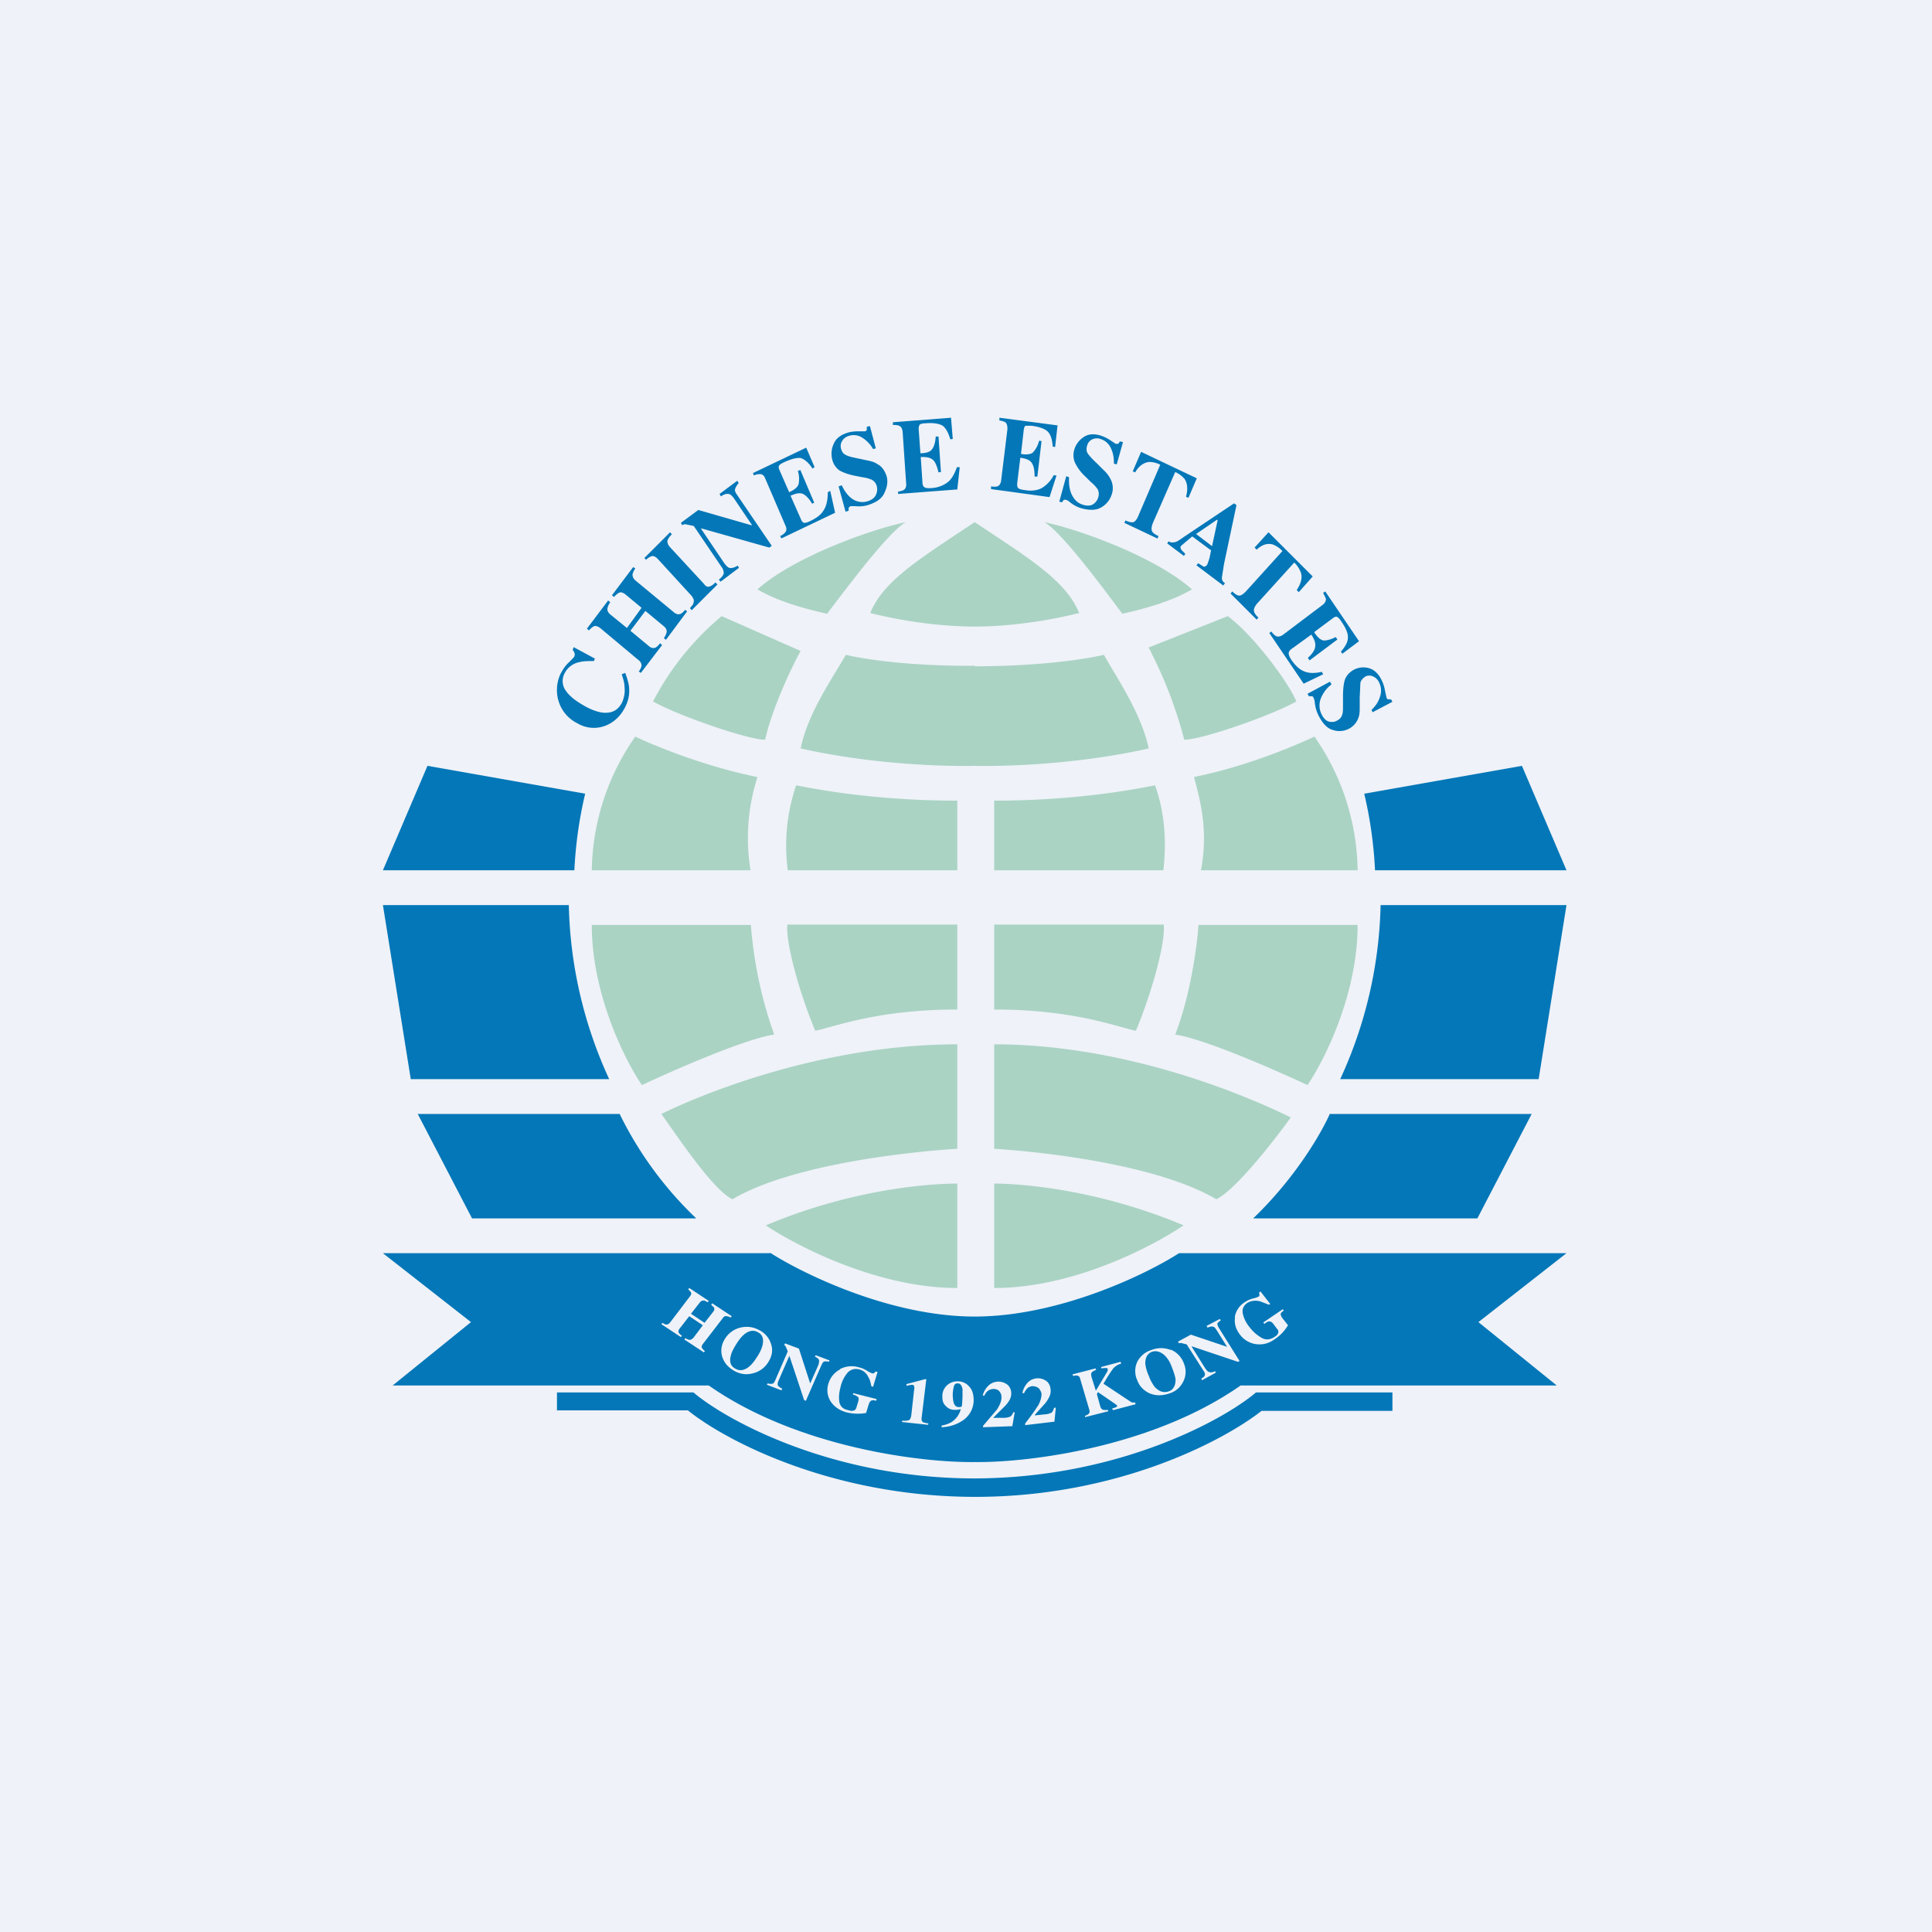 <?xml version="1.0" encoding="UTF-8"?>
<!-- generated by Finnhub -->
<svg viewBox="0 0 55.5 55.5" xmlns="http://www.w3.org/2000/svg">
<path d="M 0,0 H 55.5 V 55.5 H 0 Z" fill="rgb(239, 242, 248)"/>
<path d="M 22.12,35.985 C 23.08,36.6 25.58,37.82 28,37.82 S 32.92,36.61 33.87,36 H 45 L 42.47,37.98 L 44.72,39.8 H 35.64 C 33.07,41.6 29.48,42.02 28,42 C 26.52,42.02 22.93,41.6 20.36,39.8 H 11.28 L 13.53,37.98 L 11,36 H 22.13 Z M 19.13,38.05 A 0.3,0.3 0 0,1 19.03,38 L 19,38.04 L 19.56,38.41 L 19.59,38.37 A 0.3,0.3 0 0,1 19.5,38.29 C 19.48,38.25 19.49,38.21 19.52,38.17 L 19.8,37.81 L 20.19,38.07 L 19.92,38.43 C 19.88,38.47 19.85,38.49 19.8,38.49 A 0.3,0.3 0 0,1 19.69,38.44 L 19.66,38.48 L 20.22,38.85 L 20.25,38.81 A 0.27,0.27 0 0,1 20.17,38.73 C 20.15,38.7 20.15,38.66 20.19,38.61 L 20.76,37.87 C 20.79,37.82 20.83,37.8 20.87,37.81 C 20.9,37.81 20.94,37.82 20.99,37.85 L 21.02,37.81 L 20.46,37.44 L 20.43,37.48 L 20.51,37.56 C 20.53,37.6 20.52,37.64 20.49,37.68 L 20.24,38 L 19.85,37.74 L 20.1,37.42 C 20.13,37.38 20.17,37.36 20.21,37.36 C 20.24,37.36 20.28,37.38 20.33,37.41 L 20.36,37.37 L 19.8,37 L 19.77,37.04 C 19.81,37.08 19.84,37.1 19.85,37.13 C 19.87,37.16 19.85,37.2 19.82,37.24 L 19.25,37.99 C 19.22,38.03 19.18,38.05 19.14,38.05 Z M 21.53,39.25 C 21.39,39.37 21.25,39.39 21.13,39.32 C 20.99,39.25 20.95,39.12 20.99,38.96 C 21.01,38.86 21.06,38.76 21.14,38.63 C 21.22,38.5 21.29,38.41 21.37,38.34 C 21.51,38.22 21.65,38.2 21.77,38.27 C 21.87,38.32 21.92,38.4 21.92,38.52 S 21.87,38.79 21.76,38.96 C 21.68,39.09 21.61,39.18 21.53,39.25 Z M 22.15,38.61 A 0.66,0.66 0 0,0 21.81,38.21 A 0.74,0.74 0 0,0 21.26,38.14 A 0.71,0.71 0 0,0 20.82,38.47 A 0.61,0.61 0 0,0 20.74,38.95 C 20.79,39.13 20.9,39.27 21.09,39.38 C 21.27,39.48 21.45,39.5 21.63,39.45 A 0.7,0.7 0 0,0 22.07,39.13 C 22.18,38.96 22.21,38.78 22.15,38.61 Z M 22.2,39.74 C 22.17,39.76 22.12,39.76 22.05,39.74 L 22.03,39.78 L 22.45,39.94 L 22.47,39.89 C 22.4,39.86 22.35,39.82 22.34,39.78 C 22.34,39.75 22.34,39.71 22.37,39.65 L 22.67,38.96 H 22.68 L 23.1,40.22 L 23.15,40.24 L 23.6,39.21 C 23.63,39.15 23.65,39.12 23.68,39.11 A 0.3,0.3 0 0,1 23.81,39.12 L 23.83,39.08 L 23.43,38.93 L 23.41,38.97 C 23.47,39 23.51,39.03 23.53,39.07 C 23.53,39.1 23.53,39.15 23.51,39.21 L 23.28,39.73 H 23.27 L 22.95,38.74 L 22.55,38.59 L 22.53,38.64 A 0.1,0.1 0 0,1 22.57,38.68 L 22.63,38.82 L 22.27,39.65 C 22.25,39.7 22.23,39.73 22.2,39.75 Z M 24.13,39.34 A 0.67,0.67 0 0,0 23.8,39.74 A 0.61,0.61 0 0,0 23.85,40.24 C 23.95,40.4 24.1,40.51 24.31,40.57 A 1.35,1.35 0 0,0 24.88,40.59 L 24.95,40.36 C 24.97,40.3 24.99,40.26 25.02,40.24 C 25.05,40.22 25.1,40.22 25.17,40.24 L 25.18,40.19 L 24.51,40.02 L 24.5,40.06 C 24.57,40.08 24.61,40.1 24.63,40.12 C 24.67,40.14 24.67,40.18 24.66,40.24 L 24.6,40.44 C 24.59,40.47 24.57,40.5 24.55,40.51 C 24.51,40.53 24.45,40.54 24.37,40.51 C 24.21,40.48 24.13,40.39 24.11,40.26 C 24.09,40.12 24.11,39.98 24.15,39.83 A 0.95,0.95 0 0,1 24.36,39.42 C 24.46,39.33 24.56,39.31 24.69,39.34 C 24.8,39.37 24.89,39.44 24.95,39.57 C 24.99,39.63 25.01,39.72 25.03,39.82 L 25.08,39.84 L 25.21,39.41 L 25.15,39.4 A 0.17,0.17 0 0,1 25.1,39.45 A 0.07,0.07 0 0,1 25.05,39.45 A 0.68,0.68 0 0,1 24.91,39.38 A 0.73,0.73 0 0,0 24.68,39.28 A 0.72,0.72 0 0,0 24.13,39.33 Z M 26.12,40.79 C 26.08,40.81 26.02,40.82 25.92,40.81 L 25.91,40.85 L 26.66,40.93 L 26.67,40.89 C 26.57,40.88 26.51,40.86 26.49,40.83 C 26.47,40.8 26.47,40.76 26.48,40.69 L 26.61,39.62 H 26.57 L 26.04,39.76 V 39.81 A 1.3,1.3 0 0,1 26.2,39.78 C 26.23,39.78 26.25,39.8 26.26,39.82 A 0.2,0.2 0 0,1 26.26,39.92 L 26.18,40.64 C 26.17,40.72 26.15,40.77 26.12,40.79 Z M 27.59,40.42 H 27.54 C 27.47,40.42 27.43,40.38 27.4,40.31 A 0.94,0.94 0 0,1 27.41,39.8 A 0.1,0.1 0 0,1 27.51,39.74 C 27.56,39.74 27.59,39.76 27.61,39.8 C 27.63,39.82 27.64,39.86 27.65,39.9 V 40.03 A 3.03,3.03 0 0,1 27.63,40.4 L 27.59,40.42 Z M 27.32,40.86 A 0.8,0.8 0 0,1 27.05,40.95 V 41 C 27.27,40.99 27.47,40.93 27.65,40.81 A 0.7,0.7 0 0,0 27.97,40.24 C 27.97,40.07 27.94,39.94 27.85,39.84 A 0.43,0.43 0 0,0 27.52,39.68 A 0.45,0.45 0 0,0 27.21,39.79 A 0.42,0.42 0 0,0 27.07,40.11 C 27.07,40.23 27.09,40.32 27.17,40.39 C 27.23,40.46 27.32,40.5 27.42,40.5 A 0.48,0.48 0 0,0 27.59,40.48 H 27.6 A 0.62,0.62 0 0,1 27.32,40.86 Z M 28.64,40.49 L 28.24,40.96 V 41 L 29.08,40.97 L 29.15,40.57 H 29.11 C 29.08,40.64 29.05,40.68 29.01,40.7 A 0.53,0.53 0 0,1 28.82,40.73 H 28.53 L 28.83,40.43 A 0.85,0.85 0 0,0 29,40.22 A 0.39,0.39 0 0,0 29.05,40.02 C 29.05,39.92 29,39.82 28.93,39.77 A 0.42,0.42 0 0,0 28.41,39.79 A 0.61,0.61 0 0,0 28.23,40.09 H 28.28 A 0.34,0.34 0 0,1 28.35,39.98 C 28.4,39.93 28.45,39.91 28.53,39.9 C 28.61,39.9 28.67,39.92 28.71,39.97 C 28.75,40.02 28.77,40.07 28.77,40.14 C 28.77,40.24 28.73,40.35 28.64,40.49 Z M 29.81,40.39 C 29.75,40.49 29.63,40.66 29.45,40.89 V 40.94 L 30.29,40.84 L 30.33,40.44 H 30.28 C 30.26,40.52 30.23,40.56 30.21,40.58 A 0.52,0.52 0 0,1 30.01,40.63 L 29.73,40.66 V 40.64 L 30,40.34 A 0.83,0.83 0 0,0 30.15,40.11 A 0.38,0.38 0 0,0 30.18,39.91 C 30.17,39.8 30.12,39.71 30.04,39.66 A 0.41,0.41 0 0,0 29.52,39.72 A 0.6,0.6 0 0,0 29.37,40.02 H 29.42 A 0.33,0.33 0 0,1 29.48,39.92 C 29.52,39.86 29.58,39.83 29.65,39.82 C 29.73,39.82 29.79,39.84 29.84,39.88 C 29.88,39.93 29.91,39.98 29.92,40.04 C 29.92,40.14 29.89,40.26 29.81,40.4 Z M 31.27,40.62 A 0.3,0.3 0 0,1 31.17,40.67 V 40.71 L 31.84,40.54 L 31.82,40.5 A 0.31,0.31 0 0,1 31.7,40.5 C 31.66,40.5 31.63,40.46 31.61,40.41 L 31.51,40.05 L 31.54,39.99 L 32.02,40.32 A 0.4,0.4 0 0,1 32.07,40.36 C 32.09,40.36 32.09,40.38 32.09,40.38 C 32.09,40.4 32.09,40.41 32.07,40.42 A 0.8,0.8 0 0,1 31.95,40.46 L 31.97,40.51 L 32.62,40.34 L 32.61,40.29 H 32.55 A 0.1,0.1 0 0,1 32.5,40.28 L 31.7,39.75 C 31.83,39.52 31.93,39.38 31.98,39.31 A 0.5,0.5 0 0,1 32.21,39.17 L 32.19,39.12 L 31.63,39.27 L 31.64,39.31 A 0.73,0.73 0 0,1 31.78,39.3 C 31.8,39.3 31.82,39.3 31.82,39.33 V 39.38 L 31.78,39.45 L 31.48,39.95 L 31.36,39.57 C 31.34,39.5 31.34,39.45 31.36,39.43 C 31.38,39.4 31.42,39.38 31.49,39.35 L 31.47,39.31 L 30.81,39.48 L 30.83,39.53 C 30.88,39.51 30.93,39.51 30.95,39.52 C 30.99,39.52 31.02,39.56 31.03,39.61 L 31.29,40.49 C 31.31,40.55 31.3,40.59 31.27,40.62 Z M 33.77,39.63 C 33.77,39.81 33.7,39.93 33.57,39.97 C 33.42,40.02 33.29,39.97 33.17,39.84 A 1.2,1.2 0 0,1 33,39.52 A 1.16,1.16 0 0,1 32.9,39.17 C 32.9,39 32.96,38.88 33.1,38.83 C 33.2,38.8 33.3,38.82 33.4,38.89 C 33.5,38.96 33.6,39.09 33.67,39.29 C 33.72,39.42 33.76,39.54 33.77,39.63 Z M 33.63,38.78 A 0.75,0.75 0 0,0 33.08,38.78 A 0.68,0.68 0 0,0 32.67,39.12 A 0.63,0.63 0 0,0 32.67,39.65 C 32.73,39.82 32.85,39.94 33.01,40.02 C 33.19,40.1 33.38,40.1 33.59,40.03 C 33.78,39.97 33.91,39.85 33.99,39.69 A 0.61,0.61 0 0,0 34.01,39.17 A 0.67,0.67 0 0,0 33.63,38.77 Z M 34.61,39.5 C 34.61,39.53 34.57,39.57 34.51,39.6 L 34.53,39.65 L 34.93,39.43 L 34.9,39.39 C 34.83,39.43 34.77,39.43 34.73,39.41 C 34.7,39.41 34.67,39.37 34.63,39.32 L 34.23,38.68 H 34.25 L 35.56,39.12 L 35.61,39.1 L 35.01,38.14 C 34.98,38.09 34.97,38.04 34.97,38.02 C 34.98,38 35.01,37.97 35.07,37.93 L 35.04,37.89 L 34.66,38.09 L 34.69,38.14 C 34.75,38.11 34.81,38.1 34.84,38.11 C 34.88,38.11 34.91,38.15 34.95,38.21 L 35.25,38.69 L 34.21,38.34 L 33.84,38.54 L 33.87,38.59 A 0.12,0.12 0 0,1 33.93,38.58 L 34.09,38.62 L 34.58,39.39 C 34.61,39.43 34.62,39.47 34.61,39.5 Z M 35.48,37.84 C 35.45,38.02 35.5,38.18 35.62,38.34 A 0.7,0.7 0 0,0 36.06,38.61 C 36.26,38.64 36.44,38.6 36.62,38.47 A 1.23,1.23 0 0,0 37,38.07 L 36.85,37.88 C 36.81,37.83 36.79,37.78 36.79,37.75 S 36.82,37.69 36.88,37.65 L 36.85,37.61 L 36.29,37.99 L 36.32,38.03 C 36.38,37.99 36.42,37.96 36.45,37.96 C 36.49,37.96 36.53,37.97 36.57,38.02 L 36.69,38.18 C 36.72,38.21 36.73,38.24 36.72,38.27 C 36.72,38.31 36.69,38.36 36.62,38.4 C 36.49,38.49 36.36,38.5 36.24,38.43 A 1.13,1.13 0 0,1 35.9,38.13 A 0.94,0.94 0 0,1 35.7,37.73 C 35.68,37.6 35.72,37.51 35.83,37.43 C 35.93,37.37 36.04,37.35 36.19,37.38 L 36.45,37.48 L 36.49,37.46 L 36.21,37.1 L 36.17,37.13 L 36.18,37.2 C 36.18,37.22 36.17,37.24 36.15,37.25 A 0.7,0.7 0 0,1 36,37.3 A 0.73,0.73 0 0,0 35.77,37.4 A 0.63,0.63 0 0,0 35.47,37.84 Z M 16.81,22.8 L 12.28,22 L 11,25 H 16.5 A 12,12 0 0,1 16.81,22.8 Z M 16.34,26 H 11 L 11.8,31 H 17.5 A 12.55,12.55 0 0,1 16.34,26 Z M 39.19,22.8 L 43.72,22 L 45,25 H 39.5 A 12,12 0 0,0 39.19,22.8 Z M 39.66,26 H 45 L 44.2,31 H 38.5 A 12.55,12.55 0 0,0 39.66,26 Z M 17.8,32 H 12 L 13.56,35 H 20 A 10.55,10.55 0 0,1 17.8,32 Z M 38.2,32 H 44 L 42.44,35 H 36 C 37.25,33.8 37.98,32.5 38.2,32 Z" fill="rgb(3, 119, 184)"/>
<path d="M 27.99,19.125 C 26.08,19.14 24.73,18.92 24.3,18.81 L 24.18,19.01 C 23.8,19.65 23.19,20.57 23,21.5 C 25.08,21.97 27.21,22.02 28,22 C 28.79,22.02 30.92,21.97 33,21.5 C 32.8,20.57 32.2,19.65 31.82,19 L 31.71,18.81 C 31.27,18.92 29.92,19.14 28,19.14 Z M 21.75,22.32 C 20.25,22.02 18.79,21.42 18.25,21.16 A 6.86,6.86 0 0,0 17,25 H 21.56 A 5.74,5.74 0 0,1 21.76,22.32 Z M 34.3,22.32 C 35.8,22.02 37.21,21.42 37.76,21.16 A 6.86,6.86 0 0,1 39,25 H 34.5 C 34.7,23.93 34.52,23.13 34.3,22.32 Z M 21.57,26.57 H 17 C 17,28.57 17.96,30.47 18.44,31.17 C 19.36,30.74 21.41,29.84 22.24,29.72 A 12.17,12.17 0 0,1 21.57,26.57 Z M 34.43,26.57 H 39 C 39,28.57 38.04,30.47 37.56,31.17 C 36.64,30.74 34.59,29.84 33.76,29.72 C 34.2,28.59 34.39,27.15 34.43,26.57 Z M 28,15 V 18 C 27.5,18 26.36,17.95 25,17.61 C 25.37,16.69 26.42,16.05 28,15 Z M 28,15 V 18 C 28.5,18 29.64,17.95 31,17.61 C 30.63,16.69 29.58,16.05 28,15 Z M 27.5,25 V 23 C 25.2,23 23.53,22.69 22.87,22.56 A 5.4,5.4 0 0,0 22.63,25 H 27.49 Z M 27.5,26.56 V 29 C 25.2,29 23.97,29.5 23.42,29.61 C 23,28.62 22.56,27.1 22.62,26.56 H 27.49 Z M 28.56,25 V 23 C 30.86,23 32.52,22.69 33.18,22.56 C 33.53,23.53 33.48,24.46 33.42,25 H 28.56 Z M 28.56,26.56 V 29 C 30.86,29 32.08,29.5 32.63,29.61 C 33.05,28.62 33.49,27.1 33.43,26.56 H 28.56 Z M 21.77,16.92 C 22.84,15.98 25.05,15.2 26.02,15 C 25.52,15.28 24.31,16.91 23.76,17.63 C 22.98,17.46 22.26,17.23 21.76,16.93 Z M 23,18.7 L 20.73,17.7 A 7.98,7.98 0 0,0 18.76,20.15 C 19.42,20.53 21.46,21.25 21.98,21.25 C 22.16,20.42 22.7,19.24 23,18.7 Z M 34.23,16.92 C 33.16,15.98 30.97,15.2 30,15 C 30.5,15.28 31.7,16.91 32.24,17.63 C 33.02,17.46 33.74,17.23 34.24,16.93 Z M 33,18.6 L 35.27,17.7 C 35.97,18.21 37,19.57 37.24,20.15 C 36.58,20.53 34.54,21.25 34.02,21.25 A 12.5,12.5 0 0,0 33,18.61 Z M 27.5,33 V 30 C 23.7,30 20.26,31.38 19,32 C 19.48,32.68 20.5,34.2 21.04,34.45 C 22.74,33.45 26.08,33.09 27.5,33 Z M 28.56,33 V 30 C 32.36,30 35.82,31.48 37.08,32.1 C 36.59,32.78 35.48,34.2 34.94,34.45 C 33.24,33.45 29.97,33.09 28.56,33 Z M 27.5,34 V 37 C 25,37 22.55,35.58 22,35.2 C 24.69,34.07 27,34 27.5,34 Z M 28.56,34 V 37 C 31.06,37 33.45,35.58 34,35.2 C 31.31,34.07 29,34 28.56,34 Z" fill="rgb(170, 211, 196)"/>
<path d="M 15.99,40.515 H 19.76 C 20.86,41.4 23.91,42.99 27.98,43 H 28.02 C 32.09,43 35.13,41.4 36.24,40.53 H 40 V 40 H 36.08 L 36.02,40.05 C 35.05,40.84 32.06,42.46 28,42.47 C 23.94,42.47 20.95,40.84 19.98,40.05 L 19.92,40 H 16 V 40.53 Z M 16.12,19.33 C 16.18,19.21 16.25,19.11 16.35,19.02 C 16.45,18.92 16.5,18.87 16.5,18.85 A 0.12,0.12 0 0,0 16.5,18.75 A 0.21,0.21 0 0,0 16.45,18.67 L 16.48,18.59 L 17.09,18.92 L 17.06,18.99 C 16.89,18.99 16.76,18.99 16.65,19.02 A 0.6,0.6 0 0,0 16.22,19.34 A 0.47,0.47 0 0,0 16.26,19.85 C 16.37,20.01 16.56,20.15 16.81,20.29 C 16.99,20.39 17.16,20.45 17.3,20.47 C 17.57,20.5 17.75,20.41 17.87,20.18 C 17.93,20.04 17.96,19.89 17.94,19.73 C 17.94,19.63 17.91,19.52 17.86,19.37 L 17.96,19.33 C 18.02,19.49 18.06,19.63 18.07,19.73 A 1,1 0 0,1 17.97,20.29 C 17.84,20.56 17.65,20.74 17.41,20.84 A 0.92,0.92 0 0,1 16.59,20.78 A 1.05,1.05 0 0,1 16.04,20.12 A 1.1,1.1 0 0,1 16.12,19.32 Z M 18.35,19.29 A 0.43,0.43 0 0,0 18.43,19.13 C 18.43,19.07 18.41,19.01 18.34,18.96 L 17.24,18.04 C 17.17,17.99 17.11,17.97 17.06,17.99 A 0.5,0.5 0 0,0 16.92,18.11 L 16.86,18.06 L 17.47,17.25 L 17.53,17.3 A 0.5,0.5 0 0,0 17.45,17.47 C 17.44,17.53 17.46,17.59 17.53,17.65 L 18.01,18.04 L 18.43,17.46 L 17.96,17.07 C 17.89,17.02 17.83,17 17.78,17.03 A 0.47,0.47 0 0,0 17.64,17.15 L 17.58,17.1 L 18.19,16.29 L 18.25,16.33 A 0.49,0.49 0 0,0 18.17,16.5 C 18.17,16.56 18.19,16.62 18.26,16.68 L 19.36,17.59 C 19.43,17.65 19.5,17.66 19.56,17.63 A 0.41,0.41 0 0,0 19.68,17.52 L 19.74,17.56 L 19.13,18.38 L 19.07,18.33 A 0.44,0.44 0 0,0 19.15,18.16 C 19.16,18.1 19.13,18.04 19.07,17.99 L 18.54,17.55 L 18.11,18.12 L 18.64,18.56 C 18.71,18.62 18.77,18.63 18.84,18.6 A 0.46,0.46 0 0,0 18.96,18.48 L 19.02,18.53 L 18.41,19.33 L 18.35,19.29 Z M 19.82,17.47 C 19.87,17.41 19.92,17.36 19.92,17.32 C 19.95,17.25 19.92,17.19 19.87,17.12 L 18.89,16.05 C 18.83,15.99 18.77,15.96 18.71,15.98 A 0.47,0.47 0 0,0 18.56,16.08 L 18.51,16.03 L 19.25,15.29 L 19.3,15.35 A 0.54,0.54 0 0,0 19.18,15.51 C 19.16,15.57 19.18,15.64 19.24,15.71 L 20.22,16.77 C 20.27,16.84 20.32,16.87 20.38,16.85 A 0.4,0.4 0 0,0 20.55,16.73 L 20.61,16.79 L 19.87,17.53 L 19.82,17.47 Z M 20.65,16.65 C 20.74,16.58 20.78,16.52 20.79,16.47 A 0.28,0.28 0 0,0 20.73,16.29 L 19.93,15.11 L 19.69,15.06 C 19.66,15.06 19.63,15.06 19.6,15.09 L 19.56,15.02 L 20.06,14.65 L 21.59,15.09 L 21.6,15.08 L 21.1,14.34 C 21.04,14.25 20.99,14.2 20.93,14.19 C 20.88,14.18 20.81,14.19 20.71,14.26 L 20.67,14.19 L 21.18,13.81 L 21.22,13.88 A 0.43,0.43 0 0,0 21.12,14.04 C 21.1,14.08 21.12,14.14 21.17,14.21 L 22.17,15.68 L 22.1,15.73 L 20.15,15.18 L 20.14,15.19 L 20.8,16.17 C 20.85,16.24 20.9,16.29 20.94,16.31 C 21.01,16.33 21.09,16.31 21.19,16.25 L 21.23,16.31 L 20.7,16.71 L 20.65,16.65 Z M 22.45,15.47 L 22.41,15.4 A 0.41,0.41 0 0,0 22.56,15.29 C 22.6,15.24 22.6,15.17 22.56,15.09 L 21.98,13.74 C 21.95,13.66 21.9,13.62 21.83,13.62 C 21.8,13.62 21.73,13.62 21.66,13.66 L 21.63,13.59 L 23.16,12.86 L 23.4,13.42 L 23.34,13.46 C 23.23,13.29 23.12,13.2 23.01,13.16 C 22.9,13.14 22.74,13.18 22.52,13.28 C 22.44,13.32 22.39,13.35 22.38,13.38 C 22.36,13.41 22.37,13.45 22.39,13.5 L 22.67,14.14 C 22.82,14.07 22.91,14 22.94,13.91 A 0.76,0.76 0 0,0 22.92,13.53 L 22.99,13.5 L 23.39,14.44 L 23.33,14.47 C 23.24,14.32 23.15,14.23 23.07,14.19 C 22.98,14.15 22.87,14.17 22.71,14.24 L 23.01,14.92 C 23.03,14.97 23.06,15.01 23.1,15.02 C 23.14,15.02 23.2,15.01 23.29,14.96 C 23.46,14.88 23.59,14.78 23.66,14.66 C 23.74,14.54 23.78,14.36 23.78,14.14 L 23.85,14.1 L 23.99,14.73 L 22.44,15.47 Z M 24.1,13.97 L 24.18,13.94 C 24.28,14.15 24.4,14.29 24.53,14.36 A 0.5,0.5 0 0,0 24.92,14.4 C 25.05,14.36 25.12,14.3 25.16,14.22 A 0.36,0.36 0 0,0 25.19,13.98 A 0.29,0.29 0 0,0 25.04,13.78 A 1.05,1.05 0 0,0 24.78,13.71 L 24.57,13.67 C 24.37,13.63 24.21,13.57 24.11,13.51 A 0.53,0.53 0 0,1 23.91,13.21 A 0.67,0.67 0 0,1 23.95,12.75 C 24.01,12.6 24.15,12.49 24.35,12.43 C 24.45,12.4 24.55,12.39 24.66,12.39 H 24.84 C 24.87,12.39 24.89,12.37 24.9,12.35 V 12.26 L 24.99,12.24 L 25.16,12.88 L 25.08,12.9 A 0.91,0.91 0 0,0 24.78,12.58 A 0.45,0.45 0 0,0 24.39,12.52 A 0.33,0.33 0 0,0 24.19,12.67 A 0.28,0.28 0 0,0 24.16,12.89 C 24.19,12.99 24.23,13.04 24.3,13.07 C 24.36,13.11 24.5,13.14 24.7,13.18 L 24.93,13.23 C 25.04,13.25 25.13,13.28 25.2,13.33 C 25.34,13.4 25.42,13.53 25.47,13.68 C 25.51,13.83 25.49,13.98 25.41,14.15 C 25.34,14.32 25.18,14.43 24.93,14.51 A 0.93,0.93 0 0,1 24.57,14.54 H 24.51 A 0.7,0.7 0 0,0 24.44,14.54 C 24.41,14.55 24.39,14.57 24.38,14.59 A 0.3,0.3 0 0,0 24.38,14.67 L 24.29,14.7 L 24.09,13.97 Z M 25.8,14.19 V 14.12 A 0.4,0.4 0 0,0 25.97,14.07 C 26.02,14.03 26.04,13.97 26.03,13.88 L 25.93,12.41 C 25.92,12.31 25.89,12.26 25.83,12.23 A 0.42,0.42 0 0,0 25.65,12.21 V 12.13 L 27.32,12 L 27.37,12.61 L 27.3,12.62 C 27.24,12.42 27.17,12.3 27.08,12.23 C 26.98,12.17 26.82,12.14 26.58,12.16 C 26.5,12.16 26.44,12.18 26.42,12.2 C 26.4,12.23 26.39,12.27 26.39,12.32 L 26.44,13.02 C 26.61,13.02 26.72,12.98 26.77,12.91 C 26.83,12.84 26.87,12.71 26.88,12.54 H 26.96 L 27.03,13.56 L 26.96,13.57 C 26.92,13.4 26.87,13.27 26.8,13.21 S 26.62,13.12 26.45,13.13 L 26.5,13.87 C 26.5,13.94 26.53,13.98 26.56,14 C 26.59,14.02 26.66,14.03 26.76,14.02 A 0.84,0.84 0 0,0 27.2,13.87 C 27.32,13.79 27.41,13.64 27.49,13.42 H 27.57 L 27.5,14.06 L 25.8,14.19 Z M 28.47,14.05 V 13.97 A 0.4,0.4 0 0,0 28.66,13.97 C 28.72,13.94 28.75,13.88 28.76,13.8 L 28.94,12.33 C 28.94,12.23 28.93,12.18 28.88,12.13 A 0.43,0.43 0 0,0 28.71,12.08 V 12 L 30.38,12.22 L 30.31,12.84 L 30.24,12.83 C 30.23,12.63 30.18,12.48 30.1,12.4 C 30.02,12.32 29.86,12.26 29.63,12.23 H 29.46 C 29.43,12.25 29.42,12.29 29.41,12.34 L 29.33,13.04 C 29.49,13.07 29.61,13.05 29.67,13 A 0.74,0.74 0 0,0 29.85,12.66 L 29.92,12.67 L 29.8,13.69 H 29.72 C 29.72,13.51 29.7,13.39 29.64,13.3 C 29.59,13.22 29.48,13.17 29.31,13.15 L 29.22,13.89 C 29.22,13.95 29.22,13.99 29.25,14.02 S 29.35,14.07 29.45,14.08 C 29.63,14.11 29.78,14.09 29.91,14.03 A 0.92,0.92 0 0,0 30.27,13.65 L 30.35,13.66 L 30.15,14.28 L 28.47,14.05 Z M 30.63,13.68 L 30.71,13.71 C 30.7,13.94 30.73,14.11 30.81,14.25 C 30.88,14.38 30.98,14.46 31.11,14.5 C 31.24,14.54 31.34,14.53 31.41,14.48 A 0.35,0.35 0 0,0 31.55,14.28 A 0.3,0.3 0 0,0 31.53,14.05 A 1.12,1.12 0 0,0 31.33,13.84 L 31.18,13.69 A 1.3,1.3 0 0,1 30.88,13.29 A 0.55,0.55 0 0,1 30.86,12.92 A 0.64,0.64 0 0,1 31.11,12.57 C 31.24,12.47 31.41,12.45 31.61,12.51 C 31.71,12.54 31.81,12.59 31.9,12.65 L 32.05,12.75 H 32.12 A 0.24,0.24 0 0,0 32.17,12.68 L 32.26,12.7 L 32.08,13.34 L 32,13.32 C 32,13.16 31.98,13.01 31.91,12.87 A 0.48,0.48 0 0,0 31.61,12.61 A 0.31,0.31 0 0,0 31.36,12.63 A 0.27,0.27 0 0,0 31.23,12.8 C 31.2,12.9 31.21,12.97 31.25,13.03 S 31.38,13.19 31.53,13.33 L 31.71,13.51 A 0.9,0.9 0 0,1 31.89,13.74 C 31.97,13.88 31.99,14.04 31.94,14.19 A 0.64,0.64 0 0,1 31.66,14.56 C 31.51,14.66 31.32,14.67 31.06,14.6 A 0.95,0.95 0 0,1 30.74,14.43 L 30.69,14.39 A 0.7,0.7 0 0,0 30.63,14.36 C 30.6,14.35 30.58,14.36 30.56,14.36 A 0.28,0.28 0 0,0 30.51,14.43 L 30.43,14.41 L 30.63,13.68 Z M 32.78,12.98 L 34.38,13.74 L 34.14,14.3 L 34.07,14.27 C 34.13,14.05 34.11,13.88 34.03,13.76 A 0.73,0.73 0 0,0 33.76,13.56 L 33.12,15.02 C 33.08,15.12 33.07,15.2 33.09,15.25 C 33.11,15.3 33.17,15.35 33.28,15.4 L 33.25,15.47 L 32.3,15.02 L 32.33,14.95 C 32.43,15 32.51,15.01 32.56,15 C 32.61,14.98 32.66,14.92 32.7,14.82 L 33.33,13.35 A 0.71,0.71 0 0,0 33.01,13.27 C 32.85,13.29 32.71,13.39 32.61,13.57 L 32.54,13.54 L 32.78,12.98 Z M 34.82,15.68 L 34.98,14.94 L 34.96,14.93 L 34.36,15.34 L 34.82,15.69 Z M 33.57,15.55 C 33.63,15.59 33.69,15.59 33.77,15.57 C 33.81,15.56 33.89,15.51 34,15.43 L 35.45,14.46 L 35.52,14.51 L 35.16,16.21 L 35.1,16.6 C 35.1,16.66 35.13,16.72 35.19,16.75 L 35.14,16.82 L 34.37,16.24 L 34.42,16.18 L 34.58,16.28 C 34.62,16.28 34.65,16.26 34.68,16.22 A 2.29,2.29 0 0,0 34.75,16.01 L 34.79,15.81 L 34.25,15.41 A 18.26,18.26 0 0,0 33.93,15.68 C 33.9,15.71 33.91,15.75 33.94,15.8 L 34.05,15.91 L 34.01,15.97 L 33.53,15.61 L 33.57,15.55 Z M 36.44,15.29 L 37.71,16.56 L 37.31,17.01 L 37.25,16.95 C 37.37,16.77 37.42,16.6 37.37,16.45 A 0.76,0.76 0 0,0 37.18,16.16 L 36.12,17.33 C 36.05,17.41 36.02,17.48 36.02,17.53 C 36.02,17.59 36.06,17.66 36.15,17.74 L 36.1,17.8 L 35.35,17.05 L 35.4,16.99 C 35.48,17.07 35.55,17.11 35.6,17.11 C 35.65,17.11 35.71,17.07 35.79,16.99 L 36.84,15.83 A 0.74,0.74 0 0,0 36.56,15.64 C 36.41,15.6 36.26,15.64 36.1,15.79 L 36.04,15.73 L 36.44,15.29 Z M 36.46,18.19 L 36.52,18.14 C 36.57,18.21 36.62,18.25 36.65,18.27 C 36.71,18.3 36.77,18.29 36.85,18.24 L 37.99,17.38 C 38.06,17.33 38.09,17.27 38.09,17.2 L 38.01,17.03 L 38.07,16.99 L 39.04,18.42 L 38.56,18.78 L 38.52,18.72 C 38.65,18.57 38.72,18.44 38.72,18.32 C 38.73,18.21 38.67,18.05 38.53,17.85 C 38.48,17.77 38.43,17.73 38.41,17.72 C 38.38,17.71 38.34,17.72 38.3,17.75 L 37.75,18.16 C 37.85,18.31 37.93,18.38 38.02,18.4 C 38.1,18.4 38.22,18.38 38.37,18.3 L 38.42,18.37 L 37.62,18.97 L 37.57,18.9 C 37.69,18.79 37.77,18.68 37.78,18.58 C 37.8,18.48 37.76,18.37 37.67,18.23 L 37.09,18.65 C 37.04,18.69 37.02,18.73 37.02,18.77 C 37.02,18.81 37.04,18.87 37.1,18.96 C 37.21,19.12 37.33,19.23 37.45,19.28 C 37.58,19.34 37.75,19.35 37.97,19.3 L 38.01,19.37 L 37.45,19.64 L 36.46,18.18 Z M 38.21,19.59 L 38.25,19.66 A 0.94,0.94 0 0,0 37.93,20.1 A 0.57,0.57 0 0,0 37.96,20.51 C 38.02,20.64 38.1,20.71 38.18,20.73 C 38.27,20.75 38.34,20.74 38.41,20.7 C 38.49,20.66 38.54,20.6 38.56,20.52 C 38.58,20.47 38.58,20.37 38.58,20.23 V 20.01 C 38.58,19.79 38.6,19.62 38.64,19.51 C 38.69,19.39 38.77,19.31 38.89,19.24 A 0.59,0.59 0 0,1 39.31,19.19 C 39.47,19.23 39.6,19.35 39.69,19.54 C 39.74,19.64 39.77,19.74 39.79,19.86 L 39.83,20.04 C 39.84,20.07 39.86,20.09 39.88,20.09 H 39.96 L 40,20.16 L 39.43,20.46 L 39.4,20.39 C 39.51,20.29 39.6,20.16 39.64,20.02 A 0.52,0.52 0 0,0 39.62,19.61 A 0.34,0.34 0 0,0 39.44,19.43 A 0.25,0.25 0 0,0 39.23,19.43 C 39.15,19.48 39.1,19.54 39.08,19.61 L 39.06,20.04 V 20.3 C 39.06,20.41 39.06,20.51 39.03,20.6 A 0.57,0.57 0 0,1 38.74,20.94 A 0.59,0.59 0 0,1 38.29,20.97 C 38.13,20.93 37.99,20.78 37.87,20.54 A 1.05,1.05 0 0,1 37.77,20.18 L 37.76,20.12 L 37.75,20.08 L 37.73,20.04 C 37.73,20.02 37.7,20 37.68,20 H 37.6 L 37.56,19.93 L 38.21,19.58 Z" fill="rgb(3, 119, 184)"/>
</svg>
